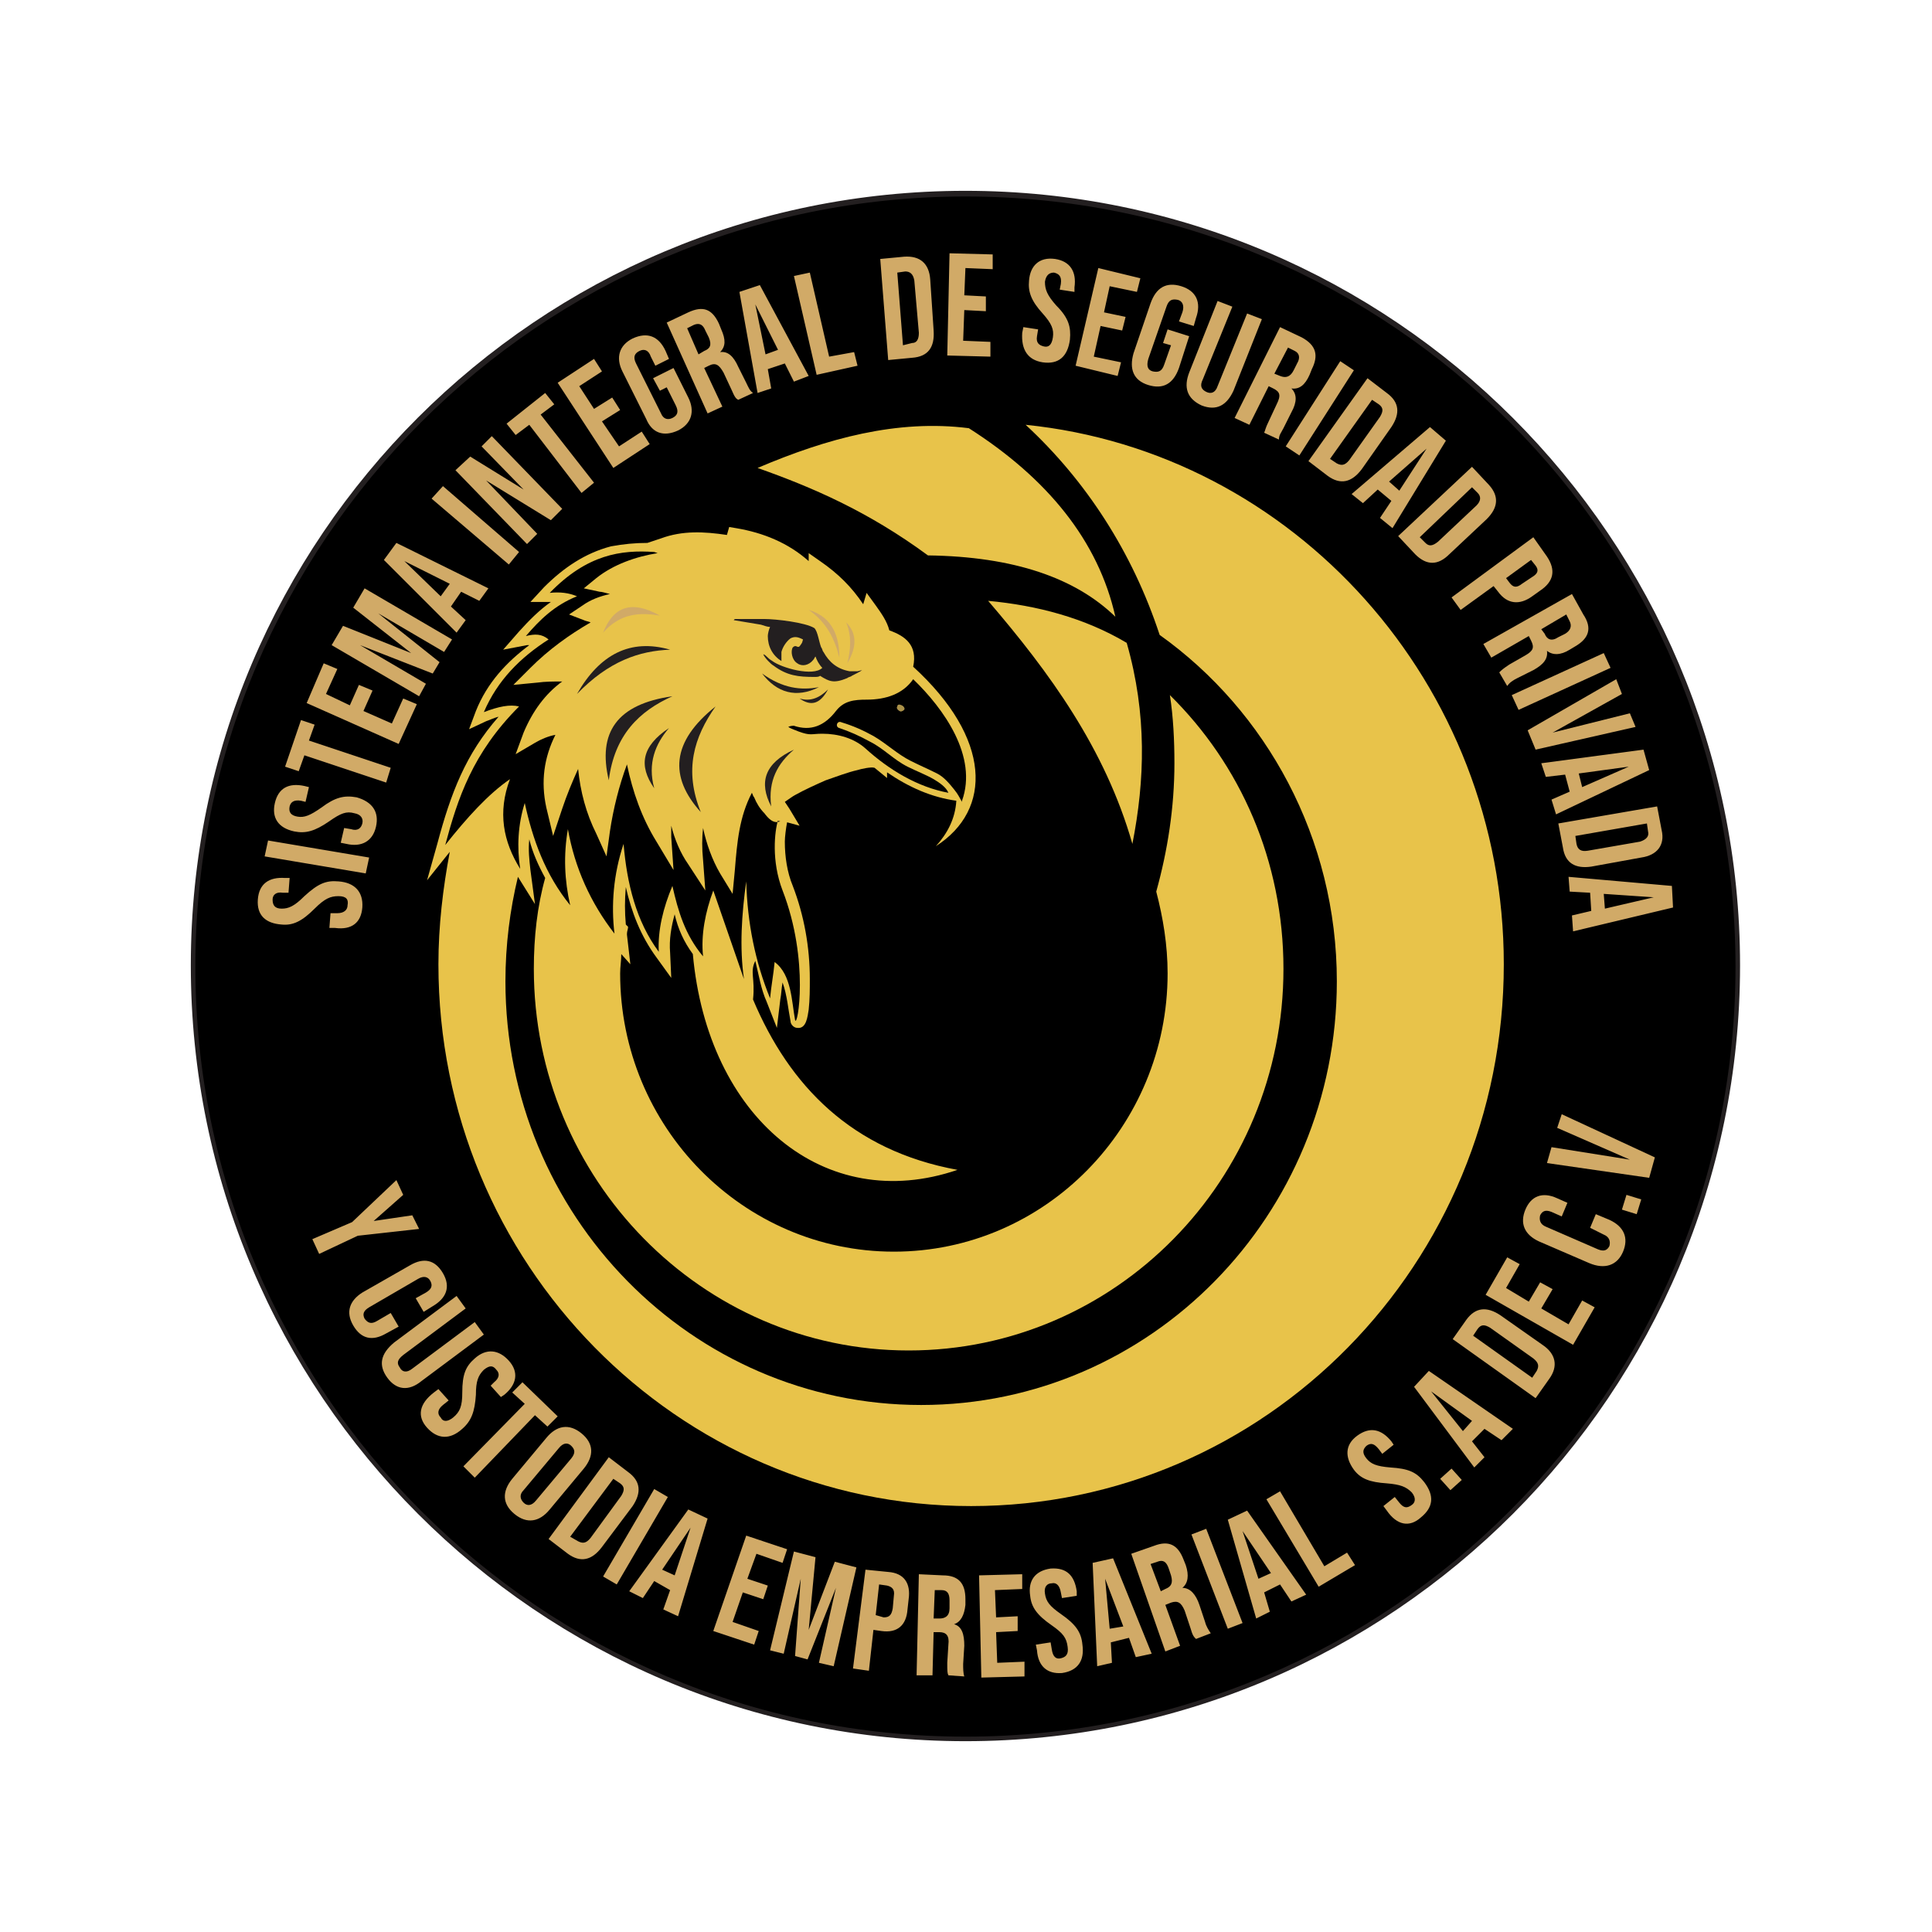 <?xml version="1.0" encoding="utf-8"?>
<!-- Generator: Adobe Illustrator 26.3.1, SVG Export Plug-In . SVG Version: 6.00 Build 0)  -->
<svg version="1.1" id="Capa_1" xmlns="http://www.w3.org/2000/svg" xmlns:xlink="http://www.w3.org/1999/xlink" x="0px" y="0px"
	 viewBox="0 0 170.1 170.1" style="enable-background:new 0 0 170.1 170.1;" xml:space="preserve">
<style type="text/css">
	.st0{fill-rule:evenodd;clip-rule:evenodd;}
	.st1{fill:#231F20;}
	.st2{fill:#D1AA67;}
	.st3{fill-rule:evenodd;clip-rule:evenodd;fill:#231F20;}
	.st4{fill-rule:evenodd;clip-rule:evenodd;fill:#D1AA67;}
	.st5{fill-rule:evenodd;clip-rule:evenodd;fill:#AC9249;}
</style>
<g>
	<ellipse transform="matrix(0.23 -0.973 0.973 0.23 -17.263 148.266)" class="st0" cx="85" cy="85" rx="68" ry="68"/>
</g>
<g>
	<path class="st1" d="M85,153.3c-37.6,0-68.2-30.6-68.2-68.3S47.4,16.8,85,16.8c37.6,0,68.2,30.6,68.2,68.2S122.7,153.3,85,153.3z
		 M85,17.3c-37.4,0-67.8,30.4-67.8,67.8c0,37.4,30.4,67.8,67.8,67.8s67.8-30.4,67.8-67.8C152.8,47.7,122.4,17.3,85,17.3z"/>
</g>
<g>
	<path class="st2" d="M141.2,78.7l4.4,0.3l0,0l-4.3,1L141.2,78.7z M138.1,77.2l0.1,1.3l1.8,0.1l0.1,1.6l0,0l-1.7,0.4l0.1,1.4
		l8.8-2.1l-0.1-1.9L138.1,77.2z M138.7,73.6l6.3-1.1l0.1,0.7c0.1,0.4-0.1,0.7-0.7,0.9l-4.6,0.8c-0.6,0.1-0.9-0.1-1-0.6L138.7,73.6z
		 M137.2,72.5l0.4,2.1c0.2,1.4,1.1,1.9,2.5,1.7l4.4-0.8c1.4-0.2,2.1-1.1,1.8-2.4l-0.4-2.1L137.2,72.5z M139,68.1l4.4-0.6l0,0
		l-4.1,1.8L139,68.1z M135.7,67.2l0.4,1.2l1.7-0.2l0.4,1.5l0,0l-1.6,0.7l0.4,1.3l8.2-3.9l-0.5-1.8L135.7,67.2z M134.5,64.3l0.7,1.7
		l8.8-2l-0.5-1.2l-6.8,1.7l0,0l6.1-3.4l-0.5-1.3L134.5,64.3z M133.1,61.2l0.6,1.3l8.1-3.7l-0.6-1.3L133.1,61.2z M135.7,55.4l2.2-1.3
		l0.3,0.6c0.2,0.4,0.1,0.8-0.4,1.1l-0.6,0.3c-0.6,0.4-1,0.2-1.2-0.3L135.7,55.4z M130.6,56.7l0.7,1.2l3.3-1.9l0.2,0.4
		c0.3,0.6,0.2,0.9-0.5,1.3l-1.4,0.8c-0.6,0.4-0.7,0.5-0.9,0.7l0.7,1.2c0.2-0.3,0.5-0.5,0.9-0.7L135,59c0.9-0.5,1.3-1,1.2-1.7l0,0
		c0.5,0.4,1.2,0.4,2-0.1l0.5-0.3c1.2-0.7,1.5-1.6,0.7-2.8l-1-1.8L130.6,56.7z M132.6,50.9l2.2-1.6l0.4,0.5c0.3,0.4,0.2,0.7-0.3,1
		l-0.9,0.6c-0.5,0.4-0.8,0.3-1.1-0.1L132.6,50.9z M127.8,52.6l0.8,1.1l2.9-2.1l0.4,0.5c0.8,1.1,1.9,1.2,3,0.4l0.7-0.5
		c1.2-0.8,1.4-1.8,0.6-3l-1.2-1.7L127.8,52.6z M125,47.3l4.6-4.4l0.5,0.5c0.3,0.3,0.3,0.7-0.1,1.1l-3.4,3.2
		c-0.5,0.4-0.8,0.4-1.1,0.1L125,47.3z M123.1,47.2l1.5,1.6c1,1,2,1,3,0l3.3-3.1c1-1,1.1-2,0.2-3l-1.5-1.6L123.1,47.2z M122.3,42.4
		l3.3-2.9l0,0l-2.4,3.7L122.3,42.4z M119,43.5l1,0.8l1.3-1.2l1.2,1l0,0l-1,1.5l1.1,0.9l4.7-7.7l-1.4-1.2L119,43.5z M117.1,40.4
		l3.7-5.2l0.6,0.4c0.4,0.3,0.4,0.6,0.1,1.1l-2.7,3.8c-0.4,0.5-0.7,0.5-1.1,0.3L117.1,40.4z M115.2,40.6l1.7,1.3
		c1.1,0.8,2.1,0.6,3-0.6l2.6-3.7c0.8-1.2,0.7-2.2-0.4-3l-1.7-1.3L115.2,40.6z M113.2,39.3l1.2,0.8l4.8-7.5l-1.2-0.8L113.2,39.3z
		 M112.2,32.9l1.2-2.3l0.6,0.3c0.4,0.2,0.5,0.6,0.2,1.1l-0.3,0.6c-0.3,0.6-0.7,0.7-1.2,0.5L112.2,32.9z M108.7,36.8l1.3,0.6l1.7-3.4
		l0.4,0.2c0.6,0.3,0.7,0.6,0.3,1.4l-0.7,1.5c-0.3,0.6-0.3,0.8-0.4,1l1.3,0.6c0-0.4,0.2-0.6,0.4-1l0.7-1.4c0.5-0.9,0.5-1.6,0-2.1l0,0
		c0.7,0.1,1.2-0.3,1.6-1.2l0.2-0.5c0.6-1.2,0.4-2.1-0.9-2.8l-1.9-0.9L108.7,36.8z M105.8,35.7c1.3,0.5,2.2,0,2.8-1.3l2.5-6.3
		l-1.3-0.5l-2.6,6.4c-0.2,0.6-0.6,0.7-1,0.5c-0.4-0.2-0.6-0.5-0.3-1.1l2.6-6.4l-1.3-0.5l-2.5,6.3C104.2,34.1,104.5,35.1,105.8,35.7z
		 M101.1,33.9c1.3,0.4,2.2-0.1,2.7-1.5l0.9-2.8l-1.9-0.6l-0.4,1.2l0.7,0.2l-0.6,1.7c-0.2,0.6-0.5,0.7-1,0.6
		c-0.4-0.1-0.6-0.4-0.4-1.1l1.6-4.6c0.2-0.6,0.5-0.7,1-0.6c0.4,0.1,0.6,0.5,0.4,1.1l-0.3,0.8l1.3,0.4l0.2-0.7c0.5-1.4,0-2.4-1.3-2.8
		c-1.3-0.4-2.2,0.1-2.7,1.5l-1.5,4.4C99.4,32.5,99.8,33.5,101.1,33.9z M94.7,32.2l3.7,0.9l0.3-1.2l-2.4-0.5l0.6-2.7l1.9,0.4l0.3-1.2
		l-1.9-0.4l0.5-2.3l2.4,0.5l0.3-1.2l-3.7-0.9L94.7,32.2z M91.8,31.9c1.4,0.2,2.2-0.5,2.4-2c0.1-1.1-0.1-1.9-1.2-3
		c-0.8-0.9-1-1.4-1-2.1c0.1-0.6,0.4-0.8,0.8-0.8c0.4,0.1,0.7,0.3,0.6,1l-0.1,0.5l1.3,0.2l0-0.4c0.2-1.4-0.4-2.3-1.7-2.5
		c-1.4-0.2-2.2,0.6-2.3,1.9c-0.1,1,0.2,1.8,1.2,2.9c0.8,0.9,1,1.4,0.9,2.1c-0.1,0.7-0.4,0.9-0.8,0.8c-0.4-0.1-0.7-0.3-0.6-0.9
		l0.1-0.6l-1.3-0.2l-0.1,0.5C89.9,30.8,90.5,31.7,91.8,31.9z M83.4,31.3l3.8,0.1l0-1.3l-2.4-0.1l0.1-2.7l1.9,0.1l0-1.3L84.9,26
		l0.1-2.4l2.4,0.1l0-1.3l-3.8-0.1L83.4,31.3z M79.5,30.4L79,24l0.7-0.1c0.4,0,0.7,0.2,0.8,0.8l0.4,4.6c0,0.6-0.2,0.9-0.6,0.9
		L79.5,30.4z M78.2,31.7l2.1-0.2c1.4-0.1,2-0.9,1.9-2.4l-0.3-4.5c-0.1-1.4-0.9-2.1-2.3-2l-2.1,0.2L78.2,31.7z M71.9,33l3.6-0.8
		l-0.3-1.2L73,31.4L71.3,24l-1.4,0.3L71.9,33z M67.4,31.2l-0.9-4.4l0,0l2,4L67.4,31.2z M66.7,34.6l1.2-0.4l-0.3-1.7l1.5-0.5l0,0
		l0.8,1.6l1.3-0.5l-4.3-8l-1.8,0.6L66.7,34.6z M61.5,31.2l-1-2.3l0.6-0.3c0.5-0.2,0.8,0,1,0.5l0.3,0.6c0.3,0.7,0.1,1-0.4,1.2
		L61.5,31.2z M62.3,36.4l1.3-0.6L62,32.4l0.4-0.2c0.6-0.3,0.9-0.1,1.3,0.6l0.7,1.5c0.3,0.7,0.4,0.8,0.6,0.9l1.3-0.6
		c-0.3-0.2-0.4-0.5-0.6-0.9L65,32.3c-0.4-0.9-0.9-1.4-1.6-1.3l0,0c0.5-0.5,0.5-1.1,0.1-2l-0.2-0.5c-0.6-1.3-1.4-1.6-2.7-1l-1.9,0.9
		L62.3,36.4z M59.7,37.9c1.2-0.6,1.5-1.7,0.9-2.9l-1.3-2.6l-1.8,0.9l0.6,1.1l0.6-0.3l0.8,1.6c0.3,0.6,0.1,0.9-0.3,1.1
		c-0.4,0.2-0.8,0.1-1-0.4l-2.2-4.4c-0.3-0.6-0.1-0.9,0.3-1.1c0.4-0.2,0.8-0.1,1,0.5l0.4,0.8l1.2-0.6l-0.3-0.7
		c-0.6-1.3-1.6-1.7-2.9-1.1c-1.2,0.6-1.5,1.7-0.9,2.9l2.1,4.2C57.4,38.1,58.4,38.5,59.7,37.9z M54,41.2l3.2-2.1l-0.7-1.1l-2,1.3
		L53,37.1l1.6-1L53.9,35l-1.6,1l-1.3-2l2-1.3l-0.7-1.1l-3.2,2.1L54,41.2z M51.2,43.4l1.1-0.9l-4.7-6l1.2-0.9l-0.8-1l-3.4,2.7l0.8,1
		l1.2-0.9L51.2,43.4z M46.4,47.9l0.9-0.9l-4.5-4.7l0,0l5.7,3.5l1-1l-6.2-6.4l-0.9,0.9l3.7,3.8l0,0l-4.7-2.9l-1.3,1.2L46.4,47.9z
		 M44.8,49.7l0.9-1.1L39,42.8L38,43.9L44.8,49.7z M38.8,52.5l-3.2-3.1l0,0l4,2L38.8,52.5z M40.2,55.7l0.8-1.1l-1.3-1.2l0.9-1.3l0,0
		l1.6,0.8l0.8-1.1l-8.1-4l-1.1,1.5L40.2,55.7z M36.9,61.3l0.6-1.1l-5.8-3.4l0,0l6.4,2.5l0.6-1L33.3,54l0,0l5.8,3.4l0.7-1.1l-7.7-4.5
		l-1,1.7l5.1,4l0,0l-6-2.4l-1,1.7L36.9,61.3z M35.1,65.5l1.6-3.5l-1.2-0.5l-1,2.2L32,62.6l0.8-1.8l-1.2-0.5l-0.8,1.8l-2.1-1l1-2.2
		l-1.2-0.5L27,61.9L35.1,65.5z M34,68.9l0.4-1.3l-7.2-2.4l0.5-1.4l-1.2-0.4l-1.4,4.1l1.2,0.4l0.5-1.4L34,68.9z M33.1,72.8
		c0.3-1.3-0.3-2.2-1.7-2.6c-1.1-0.2-1.9,0-3.1,0.9c-1,0.7-1.5,0.9-2.1,0.8c-0.6-0.1-0.8-0.4-0.7-0.9c0.1-0.4,0.4-0.6,1-0.5l0.4,0.1
		l0.3-1.3l-0.4-0.1c-1.4-0.3-2.3,0.2-2.6,1.5c-0.3,1.3,0.3,2.2,1.7,2.5c1,0.2,1.8,0,3.1-0.9c1-0.7,1.5-0.9,2.2-0.7
		c0.6,0.1,0.8,0.5,0.7,0.9c-0.1,0.4-0.4,0.7-1,0.5l-0.6-0.1L30,74.2l0.5,0.1C31.8,74.6,32.8,74.1,33.1,72.8z M32.2,76.9l0.3-1.4
		L23.6,74l-0.3,1.4L32.2,76.9z M31.9,79.9c0.1-1.4-0.7-2.2-2.1-2.3c-1.1-0.1-1.8,0.2-3,1.3c-0.9,0.9-1.4,1.1-2,1.1
		c-0.6,0-0.8-0.3-0.8-0.8c0-0.4,0.3-0.7,0.9-0.6l0.5,0l0.1-1.3l-0.4,0c-1.4-0.1-2.3,0.5-2.4,1.9c-0.1,1.4,0.7,2.1,2.1,2.2
		c1,0.1,1.8-0.3,2.9-1.4c0.9-0.9,1.4-1.1,2.1-1.1c0.7,0,0.9,0.3,0.8,0.8c0,0.4-0.3,0.7-0.9,0.7l-0.6,0l-0.1,1.3l0.5,0
		C31,81.9,31.8,81.2,31.9,79.9z"/>
</g>
<g>
	<path class="st2" d="M145.2,103.7l0.5-1.8l-8.2-3.8l-0.4,1.2l6.4,2.8l0,0l-6.9-1.1l-0.4,1.4L145.2,103.7z M144.1,106.9l0.4-1.3
		l-1.3-0.4l-0.4,1.3L144.1,106.9z M142.9,110.2c0.5-1.2,0.1-2.2-1.2-2.8l-1.2-0.5l-0.5,1.2l1.2,0.6c0.5,0.2,0.6,0.6,0.5,1
		c-0.2,0.4-0.5,0.5-1,0.3l-4.6-2c-0.5-0.2-0.6-0.6-0.5-1c0.2-0.4,0.5-0.5,1-0.3l0.9,0.4l0.5-1.2l-0.9-0.4c-1.3-0.6-2.3-0.2-2.8,1
		c-0.5,1.2-0.1,2.2,1.2,2.8l4.4,1.9C141.3,111.8,142.4,111.4,142.9,110.2z M138.5,118.4l1.9-3.3l-1.1-0.6l-1.2,2.1l-2.4-1.4l1-1.7
		l-1.1-0.6l-1,1.7l-2-1.2l1.2-2.1l-1.1-0.6l-1.9,3.3L138.5,118.4z M134.9,121.3l-5.2-3.7l0.4-0.6c0.3-0.4,0.6-0.4,1.1-0.1l3.8,2.7
		c0.5,0.4,0.5,0.7,0.3,1.1L134.9,121.3z M135.2,123.1l1.2-1.7c0.8-1.1,0.6-2.2-0.6-3l-3.7-2.6c-1.2-0.8-2.2-0.7-3,0.4l-1.2,1.7
		L135.2,123.1z M128.8,126l-2.8-3.5l0,0l3.6,2.6L128.8,126z M129.8,129.2l0.9-0.9l-1.1-1.4l1.1-1.1l0,0l1.5,1l1-1l-7.4-5.1l-1.3,1.4
		L129.8,129.2z M127.7,131.2l1-0.9l-0.9-1l-1,0.9L127.7,131.2z M125.1,133.6c1.1-0.9,1.2-1.9,0.3-3.1c-0.7-0.9-1.4-1.2-3-1.3
		c-1.2-0.1-1.7-0.3-2.1-0.8c-0.4-0.5-0.3-0.8,0-1.1c0.4-0.3,0.7-0.2,1.1,0.3l0.3,0.4l1-0.8l-0.2-0.3c-0.9-1.1-1.9-1.3-3-0.5
		c-1.1,0.8-1.1,1.9-0.3,3c0.6,0.8,1.4,1.1,2.9,1.2c1.2,0.1,1.7,0.3,2.2,0.8c0.4,0.5,0.3,0.9,0,1.1c-0.4,0.3-0.7,0.3-1.1-0.2
		l-0.4-0.5l-1,0.8l0.3,0.4C123,134.3,124.1,134.5,125.1,133.6z M116.1,139.7l3.2-1.9l-0.7-1.1l-2,1.2l-3.9-6.6l-1.2,0.7L116.1,139.7
		z M110.8,139l-1.4-4.2l0,0l2.5,3.7L110.8,139z M110.6,142.5l1.2-0.6l-0.5-1.7l1.4-0.7l0,0l1,1.5l1.3-0.6l-5.2-7.4l-1.7,0.8
		L110.6,142.5z M108.1,143.4l1.3-0.5l-3.2-8.3l-1.3,0.5L108.1,143.4z M102.2,140.1l-0.9-2.4l0.6-0.2c0.5-0.2,0.8,0,1,0.6l0.2,0.6
		c0.2,0.7,0,1-0.5,1.2L102.2,140.1z M102.6,145.4l1.3-0.5l-1.3-3.6l0.5-0.2c0.6-0.2,0.9,0,1.2,0.7l0.5,1.5c0.2,0.7,0.3,0.8,0.5,1
		l1.3-0.5c-0.2-0.3-0.4-0.6-0.5-1l-0.5-1.5c-0.3-0.9-0.8-1.5-1.5-1.5l0,0c0.5-0.4,0.6-1.1,0.3-2l-0.2-0.5c-0.5-1.3-1.3-1.7-2.6-1.2
		l-2,0.7L102.6,145.4z M97.7,143.4l-0.4-4.4l0,0l1.6,4.2L97.7,143.4z M96.6,146.7l1.3-0.3l-0.1-1.8l1.6-0.4l0,0l0.6,1.7l1.4-0.3
		l-3.4-8.4l-1.8,0.4L96.6,146.7z M93.5,147.3c1.4-0.2,2-1.1,1.8-2.5c-0.1-1.1-0.6-1.8-1.9-2.7c-1-0.7-1.3-1.1-1.4-1.8
		c-0.1-0.6,0.2-0.9,0.6-0.9c0.4-0.1,0.7,0.2,0.8,0.8l0.1,0.5l1.3-0.2l0-0.4c-0.2-1.4-0.9-2.1-2.3-2c-1.4,0.2-2,1.1-1.8,2.4
		c0.1,1,0.6,1.7,1.9,2.6c1,0.7,1.3,1.1,1.4,1.9c0.1,0.7-0.2,0.9-0.6,1c-0.4,0.1-0.7-0.1-0.8-0.8l-0.1-0.6l-1.3,0.2l0.1,0.5
		C91.4,146.7,92.2,147.4,93.5,147.3z M86.4,147.7l3.8-0.1l0-1.3l-2.4,0.1l-0.1-2.7l1.9-0.1l0-1.3l-1.9,0.1l-0.1-2.4l2.4-0.1l0-1.3
		l-3.8,0.1L86.4,147.7z M82.2,142.5l0.1-2.5l0.6,0c0.5,0,0.7,0.3,0.7,0.9l0,0.7c0,0.7-0.4,0.9-0.9,0.9L82.2,142.5z M80.7,147.5
		l1.4,0l0.1-3.8l0.5,0c0.6,0,0.9,0.3,0.8,1.1l-0.1,1.6c0,0.7,0,0.9,0.1,1.1l1.4,0.1c-0.1-0.3-0.1-0.7-0.1-1.1l0.1-1.6
		c0-1-0.2-1.7-0.9-1.9l0,0c0.6-0.2,0.9-0.8,1-1.7l0-0.5c0-1.4-0.6-2.1-2-2.1l-2.1-0.1L80.7,147.5z M77.1,142.2l0.3-2.7l0.7,0.1
		c0.4,0.1,0.7,0.3,0.6,0.9l-0.1,1.1c-0.1,0.6-0.3,0.8-0.8,0.8L77.1,142.2z M75.1,146.9l1.4,0.2l0.4-3.6l0.7,0.1
		c1.4,0.2,2.2-0.5,2.3-1.9l0.1-0.9c0.2-1.4-0.4-2.3-1.8-2.4l-2-0.2L75.1,146.9z M67.8,145.3l1.2,0.3l1.5-6.6l0,0l-0.5,6.8l1.1,0.3
		l2.5-6.3l0,0l-1.5,6.6l1.3,0.3l2-8.7l-1.9-0.5l-2.3,6l0,0l0.6-6.4l-1.9-0.5L67.8,145.3z M62.8,143.6l3.6,1.2l0.4-1.2l-2.3-0.8
		l0.9-2.6l1.8,0.6l0.4-1.2l-1.8-0.6l0.8-2.2l2.3,0.8l0.4-1.2l-3.6-1.2L62.8,143.6z M58.3,138.2l2.5-3.7l0,0l-1.4,4.2L58.3,138.2z
		 M55.4,140.1l1.2,0.6l1-1.5L59,140l0,0l-0.6,1.7l1.3,0.6l2.6-8.6l-1.7-0.8L55.4,140.1z M53.1,138.8l1.2,0.7l4.5-7.7l-1.2-0.7
		L53.1,138.8z M50.2,135.3l3.8-5.1l0.6,0.4c0.4,0.3,0.4,0.6,0.1,1.1l-2.7,3.7c-0.4,0.5-0.7,0.5-1.1,0.3L50.2,135.3z M48.3,135.5
		l1.7,1.3c1.1,0.8,2.1,0.6,3-0.6l2.7-3.6c0.8-1.2,0.7-2.2-0.4-3l-1.7-1.3L48.3,135.5z M46.1,132.3c-0.3-0.3-0.4-0.7,0-1.1l3.1-3.7
		c0.4-0.5,0.8-0.5,1.1-0.2c0.3,0.3,0.4,0.6,0,1.1l-3.1,3.7C46.8,132.6,46.4,132.6,46.1,132.3z M45.3,133.3c1.1,0.9,2.2,0.7,3.1-0.4
		l3-3.6c0.9-1.1,0.9-2.2-0.2-3.1c-1.1-0.9-2.2-0.7-3.1,0.4l-3,3.6C44.2,131.3,44.2,132.4,45.3,133.3z M40.8,129.1l1,1l5.3-5.5l1.1,1
		l0.9-0.9l-3.1-3l-0.9,0.9l1.1,1L40.8,129.1z M37.6,125.7c0.9,1,2,1.1,3.1,0.1c0.8-0.7,1.1-1.5,1.2-3c0-1.2,0.2-1.7,0.7-2.2
		c0.5-0.4,0.8-0.4,1.1,0c0.3,0.3,0.3,0.7-0.2,1.1l-0.3,0.3l0.9,1l0.3-0.2c1.1-0.9,1.3-2,0.4-3c-0.9-1-2-1.1-3-0.2
		c-0.8,0.7-1.1,1.4-1.1,3c0,1.2-0.2,1.7-0.8,2.2c-0.5,0.4-0.9,0.4-1.1,0c-0.3-0.3-0.3-0.7,0.2-1.1l0.5-0.4l-0.9-1l-0.4,0.3
		C36.9,123.6,36.7,124.7,37.6,125.7z M34.1,121.3c0.8,1.1,1.9,1.2,3,0.3l5.5-4.1l-0.8-1.1l-5.5,4.1c-0.5,0.4-0.9,0.3-1.1-0.1
		c-0.3-0.4-0.2-0.7,0.3-1.1l5.5-4.1l-0.8-1.1l-5.5,4.1C33.5,119.2,33.3,120.2,34.1,121.3z M31.1,116.7c0.7,1.2,1.7,1.4,2.9,0.7
		l1.1-0.6l-0.7-1.2l-1.2,0.7c-0.5,0.3-0.8,0.2-1.1-0.2c-0.2-0.4-0.1-0.7,0.4-1l4.3-2.5c0.5-0.3,0.9-0.2,1.1,0.2
		c0.2,0.4,0.1,0.7-0.4,1l-0.9,0.5l0.7,1.2l0.8-0.5c1.2-0.7,1.6-1.7,0.9-2.9c-0.7-1.2-1.7-1.4-2.9-0.7l-4.2,2.4
		C30.8,114.5,30.4,115.5,31.1,116.7z M27.5,109.1l0.6,1.3l3.4-1.6l5.4-0.6l-0.6-1.2l-3.4,0.5l0,0l2.6-2.3l-0.6-1.3l-3.9,3.7
		L27.5,109.1z"/>
</g>
<g>
	<defs>
		<path id="SVGID_1_" d="M87,52.9c4.3,0.4,8.5,1.5,12.2,3.7c1.8,6.3,1.6,12.1,0.5,17.7C97.3,65.9,92.4,59.2,87,52.9 M98.2,54.3
			c-3.5-3.4-8.9-5.3-16.5-5.4c-5.3-3.9-10.2-6-15-7.7c6.1-2.6,12.3-4.3,18.6-3.5C92.2,42.1,96.7,47.6,98.2,54.3z M90.3,37.4
			c23.6,2.4,42.1,22.8,42.1,47.5c0,26.4-21,47.7-46.9,47.7s-46.9-21.4-46.9-47.7c0-3.4,0.4-6.7,1-9.9l-2,2.5l0.9-3.2
			c1.2-4.5,2.5-7.9,5.4-11.2c-0.4,0.1-0.8,0.3-1.1,0.4l-1.5,0.7l0.6-1.6c1-2.5,2.7-4.3,4.7-5.8c-0.1,0-0.1,0-0.2,0l-2.1,0.4l1.4-1.6
			c0.9-1,1.8-1.9,2.8-2.6c-0.1,0-0.2,0-0.2,0L46.7,53l1.2-1.3c1.7-1.7,3.6-3,5.9-3.6c1.1-0.2,2.1-0.3,3.2-0.3l1.2-0.4
			c1.9-0.7,3.8-0.6,5.8-0.3l0.2-0.7l0.6,0.1c2.4,0.4,4.6,1.3,6.4,2.9l0-0.7l1,0.7c1.6,1.1,2.8,2.3,3.8,3.8l0.3-1l0.8,1.1
			c0.5,0.7,1,1.4,1.2,2.2c1.4,0.5,2.5,1.3,2.1,3.2v0c6.9,6.3,7,12.6,2,15.8c1-1.1,1.7-2.4,1.8-4c-2.2-0.3-4.2-1.2-6.1-2.5l0,0.5
			l-1.1-0.9c-0.3-0.1-1.2,0.1-1.5,0.2c-0.9,0.2-1.9,0.6-2.8,0.9c-0.9,0.4-1.8,0.8-2.7,1.3c-0.2,0.1-0.6,0.4-0.9,0.6l0.4,0.6l0.9,1.5
			l-1.1-0.3c-0.1,0.5-0.2,1.3-0.2,1.7c0,1.3,0.2,2.7,0.7,3.9c1,2.6,1.5,5.4,1.5,8.2c0,0.9,0,1.8-0.1,2.7c-0.1,0.6-0.2,1.7-1,1.6
			c-0.3,0-0.6-0.3-0.6-0.6c-0.2-1-0.3-2.3-0.7-3.4c-0.1,0.5-0.1,1-0.2,1.5l-0.3,2.5l-0.9-2.3c-0.5-1.1-0.7-2.4-1-3.6
			c-0.5,1,0,1.5-0.2,3.4c3.2,7.6,8.7,13.3,18,15c-11.7,4-22-4.6-23.3-19c-0.8-1.1-1.3-2.2-1.6-3.5c-0.3,1.1-0.5,2.2-0.4,3.4l0.1,2.2
			l-1.3-1.8c-1.4-1.9-2.2-4-2.7-6.2c-0.1,1.1-0.1,2.2,0,3.3c0.1,0.1,0.1,0.1,0.2,0.2c0,0.2-0.1,0.4-0.1,0.6l0,0.1l0.3,2.6L54.7,84
			c0,0.6-0.1,1.1-0.1,1.7c0,13.5,10.8,24.5,24.1,24.5c13.3,0,24.1-11,24.1-24.5c0-2.5-0.4-4.9-1-7.2c1-3.6,1.6-7.4,1.6-11.3
			c0-2-0.1-4.1-0.4-6c6.2,6.1,10,14.6,10,24.1c0,18.6-14.8,33.6-33,33.6c-18.2,0-33-15.1-33-33.6c0-2.8,0.3-5.5,1-8
			c-0.6-1.1-1.1-2.2-1.4-3.4c-0.1,0.9,0,1.8,0.1,2.7l0.4,3l-1.5-2.4c-0.7,2.9-1.1,6-1.1,9.2c0,20.6,16.4,37.3,36.6,37.3
			c20.2,0,36.6-16.7,36.6-37.3c0-12.6-6.2-23.8-15.6-30.5C99.7,48.6,95.6,42.3,90.3,37.4z"/>
	</defs>
	<use xlink:href="#SVGID_1_"  style="overflow:visible;fill-rule:evenodd;clip-rule:evenodd;fill:#E8C34A;"/>
	<clipPath id="SVGID_00000054945036191886141530000005049406945348789652_">
		<use xlink:href="#SVGID_1_"  style="overflow:visible;"/>
	</clipPath>
</g>
<g>
	<path class="st0" d="M80.4,59.8c-0.9,1.3-2.4,1.8-4.1,1.8h0c-1.1,0-2,0.1-2.7,1c-1,1.3-2.2,1.8-3.7,1.3c-0.1,0-0.3,0-0.5,0.1
		c0.3,0.2,0.7,0.3,0.9,0.4c1.1,0.4,1.1,0.2,2.1,0.2c1.4,0,2.8,0.4,3.8,1.3l0,0c2.1,1.9,4.6,3.4,7.3,3.9l0,0
		c-0.2-0.5-0.8-0.9-1.3-1.2c-0.7-0.4-1.5-0.7-2.3-1.1c-1.2-0.6-2.1-1.6-3.3-2.2c-0.9-0.5-1.8-0.9-2.7-1.2c-0.4-0.1-0.2-0.7,0.2-0.5
		c1,0.3,1.9,0.7,2.8,1.2c1.2,0.7,2.1,1.6,3.3,2.2c0.8,0.4,1.5,0.7,2.3,1.1c0.6,0.3,1.1,0.9,1.5,1.4c0.4,0.5,0.4,0.6,0.7,1.1
		c0,0,0,0,0,0c0,0,0-0.1,0-0.1C86.1,66.6,83.1,62.4,80.4,59.8"/>
</g>
<g>
	<path class="st0" d="M68.5,72.2c-0.3,1-0.6,3.6,0.4,6.2c2.4,6.2,1.3,12.2,1.1,11.4c-0.3-1.6-0.3-4-1.8-5.1
		c-0.1,1.1-0.3,2.1-0.4,3.2c-1.3-3.2-2-6.6-2.1-10.3c-0.4,2.9-0.6,5.8-0.2,8.6c-0.9-2.6-1.8-5.2-2.7-7.8c-0.7,1.9-1.1,3.9-0.9,5.8
		c-1.6-1.9-2.2-4-2.7-6.2c-0.8,1.9-1.3,3.9-1.2,5.8c-2-2.7-2.8-6-3.1-9.5c-0.9,2.7-1.1,5.4-0.8,7.9c-2.1-2.7-3.5-5.8-4.1-9.2
		c-0.4,2.3-0.3,4.5,0.2,6.7c-2.2-2.7-3.3-5.8-4-9c-0.6,1.9-0.7,3.9-0.4,5.8c-1.5-2.4-2-5-0.9-7.9c-1.9,1.3-3.8,3.4-5.7,5.8
		c1.1-4.1,2.4-8.1,6.5-12.2c-0.8-0.2-1.8,0-3.1,0.5c1.2-2.8,3.2-4.8,5.7-6.4c-0.6-0.5-1.2-0.5-2-0.3c1.2-1.4,2.5-2.7,4.5-3.5
		c-0.7-0.3-1.5-0.4-2.4-0.3c3.3-3.4,6.3-3.8,9.2-3.6l0.3,0.1C56,49,54,49.7,52.5,50.9l-1.1,0.9l1.4,0.3c0.2,0,0.5,0.1,0.9,0.2
		c-0.9,0.2-1.7,0.5-2.4,1l-1.2,0.8l1.3,0.5c0.2,0.1,0.4,0.1,0.6,0.2c-1.9,1.1-3.7,2.4-5.3,4l-1.5,1.5l2.1-0.2
		c0.7-0.1,1.5-0.1,2.2-0.1c-1.5,1.1-2.6,2.6-3.4,4.5l-0.7,1.9l1.7-1c0.5-0.3,1.2-0.6,1.8-0.7c-1,2-1.3,4.1-0.8,6.4l0.6,2.5l0.8-2.4
		c0.4-1.2,0.9-2.4,1.4-3.5c0.2,2,0.7,3.9,1.6,5.7l0.9,2l0.3-2.2c0.3-2,0.8-4,1.5-5.9c0.5,2.4,1.3,4.7,2.6,6.8l1.5,2.5l-0.2-2.9
		c0-0.3,0-0.7,0-1c0.3,1.2,0.8,2.4,1.5,3.4l1.5,2.3l-0.2-2.7c-0.1-1-0.1-1.9,0-2.8c0.3,1.4,0.8,2.8,1.5,4l1.1,1.8l0.2-2.1
		c0.2-2.5,0.4-4.7,1.5-6.8c0.1,0.2,0.1,0.3,0.2,0.4c0.2,0.5,0.5,1,0.9,1.4c0.3,0.4,0.8,1,1.4,0.7C68.4,72.3,68.5,72.2,68.5,72.2"/>
</g>
<g>
	<path class="st3" d="M63,62.2c-3.9,3.1-4.1,6.2-1.3,9.3C60.2,67.8,61.1,64.9,63,62.2"/>
</g>
<g>
	<path class="st3" d="M59.2,61.3c-4.9,0.7-6.6,3.2-5.6,7.4C54.1,64.7,56.3,62.6,59.2,61.3"/>
</g>
<g>
	<path class="st3" d="M58.9,64.1c-2.4,1.6-2.7,3.3-1.3,5.3C57,67.2,57.7,65.5,58.9,64.1"/>
</g>
<g>
	<path class="st4" d="M58.1,54.2c-2.5-1.4-4.1-0.8-5,1.5C54.6,54,56.3,53.9,58.1,54.2"/>
</g>
<g>
	<path class="st3" d="M59,57.2c-3.5-1-6.2,0.4-8.2,3.9C53.6,58.2,56.3,57.3,59,57.2"/>
</g>
<g>
	<path class="st3" d="M69.9,66c-2.6,1.2-3.1,2.9-2,5C67.6,68.7,68.5,67.2,69.9,66"/>
</g>
<g>
	<path class="st5" d="M79.4,62.1c0.2,0.1,0.3,0.3,0.2,0.4c-0.1,0.1-0.3,0.2-0.4,0.1c-0.2-0.1-0.3-0.3-0.2-0.4
		C79,62,79.2,62,79.4,62.1"/>
</g>
<g>
	<path class="st3" d="M64.6,54.6L67,55c0.3,0.1,0.6,0.2,0.8,0.2c-0.1,0.2-0.2,0.6-0.2,0.8c0,0.9,0.4,1.7,1.2,2.2c0-0.1,0-0.1,0-0.2
		l0-0.1c0,0,0,0,0,0c0,0,0-0.1,0-0.1c0-0.1,0-0.2,0-0.4c0.1-0.4,0.4-0.9,0.8-1.2c0.4-0.2,0.7-0.1,1.1,0.1c-0.1,0.3,0,0.2-0.3,0.6
		c-0.2,0.2-0.3-0.2-0.6,0.1c-0.2,0.3-0.1,1.1,0.4,1.4c0.4,0.3,1,0.2,1.4-0.3c0.1-0.1,0.1-0.2,0.2-0.3c0.1,0.3,0.3,0.7,0.6,1
		c-0.8,0.8-3.6,0-4.4-0.6c-0.5-0.3-0.5-0.5-0.8-0.6c0.1,0.3,0.7,0.9,0.9,1c1.2,0.9,2.2,1,3.6,1c0.2,0,0.4,0,0.5-0.1
		c0.8,0.5,1.2,0.7,2.4,0.2c0.1-0.1,0.3-0.1,0.4-0.2c0.2-0.1,0.8-0.4,0.9-0.5l-0.4,0.1c0,0-0.1,0-0.1,0c-0.2,0-0.4,0-0.6,0
		c-1.1-0.2-1.8-0.8-2.3-1.7c-0.1-0.1-0.1-0.3-0.2-0.4c-0.2-0.5-0.3-1.4-0.6-1.7c-0.8-0.5-3.4-0.8-4.4-0.8c-0.8,0-1.3,0-2,0l-0.4,0
		C64.6,54.5,64.7,54.5,64.6,54.6"/>
</g>
<g>
	<path class="st4" d="M73.9,57.9c0-2.4-1-3.7-2.7-4.2C72.8,54.8,73.5,56.3,73.9,57.9"/>
</g>
<g>
	<path class="st4" d="M74.6,58.4c0.9-1.5,0.8-2.7-0.1-3.6C75,56,74.9,57.2,74.6,58.4"/>
</g>
<g>
	<path class="st3" d="M72.1,60.5c-2,1-3.7,0.5-5-1.2C68.9,60.6,70.5,60.8,72.1,60.5"/>
</g>
<g>
	<path class="st3" d="M72.9,60.7c-0.7,1.3-1.5,1.5-2.5,0.8C71.4,61.8,72.2,61.4,72.9,60.7"/>
</g>
</svg>
